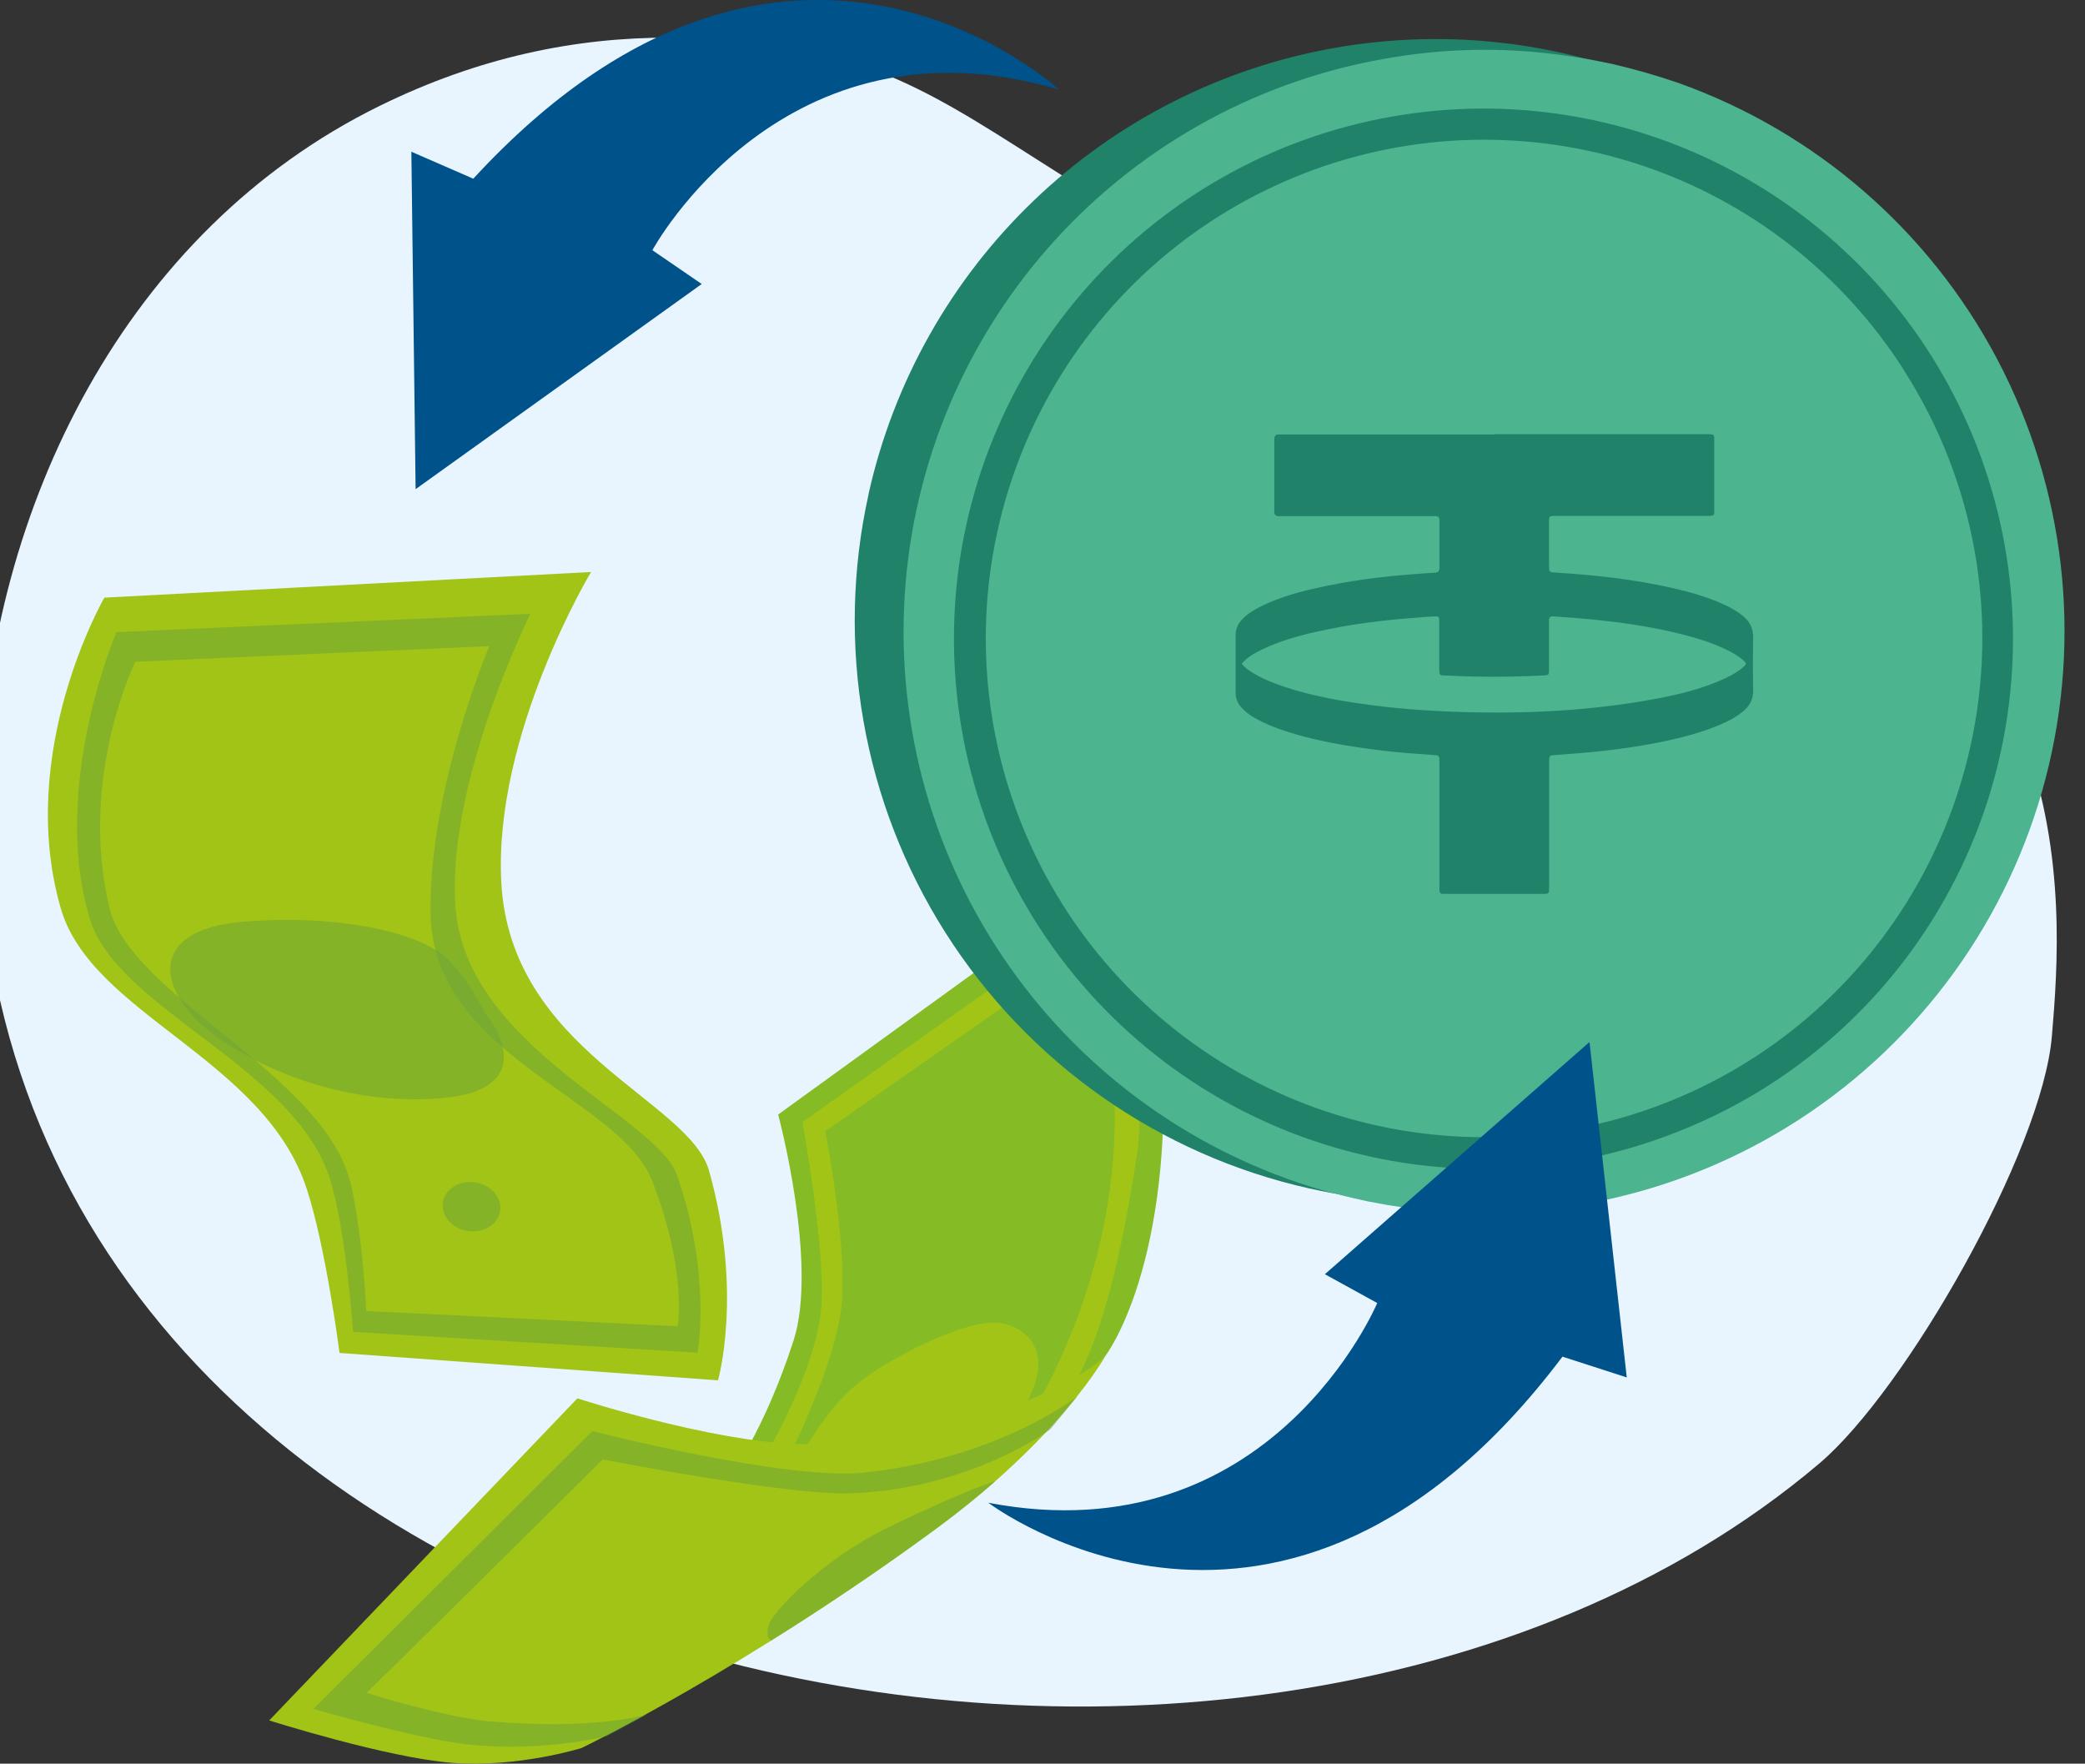 <svg id="Capa_1" data-name="Capa 1" xmlns="http://www.w3.org/2000/svg" viewBox="0 0 309.08 261.43">
  <rect x="0" y="0" width="309.08" height="261.43" fill="#333333" stroke="none"/>
  <defs>
    <style>
      .cls-1{fill:#00528a}.cls-1,.cls-5,.cls-6,.cls-7{stroke-width:0}.cls-5{fill:#a1c417}.cls-6{fill:#6da339;isolation:isolate;opacity:.52}.cls-7{fill:#21826a}
    </style>
  </defs>
  <path d="M99.4 5.58c-14.08-.05-28.42 2.9-43.07 10.09C18.63 34.16-1.54 75.2-2.94 115.98c-4.57 133.6 186.37 174.12 272.65 100.94 12.84-10.89 33.03-46.36 34.46-63.31 1.69-19.83 5.25-68.46-53.94-86.65C141.81 33.65 152.41 5.75 99.4 5.58Z" style="fill:#e8f5fe;stroke-width:0"/>
  <path d="M96.49 232.54c.68-1.92 12.96-8.53 21.14-33.81 3.69-11.37-2.28-33.52-2.28-33.52l51.37-37.19s4.66 10.79 5.53 25.43c2.04 34.08-8.4 47.56-8.4 47.56l-7.77 8.7-59.57 22.84h-.02Z" style="fill:#85bb25;stroke-width:0"/>
  <path class="cls-5" d="M112.22 217.92s8.81-14.04 9.54-24.41c.61-8.5-2.81-27.18-2.81-27.18l45.14-32.02s6.28 24.44 4.51 36.44c-5.53 37.48-13.47 38.84-13.47 38.84l-3.32 1.75s11.36-16.49 13.18-39.4c1.41-17.83-3.42-31.7-3.42-31.7l-39.24 27.45s3.15 15.86 2.48 25.22c-.68 9.38-8.83 24.97-8.83 24.97l-3.71.07-.02-.02Z"/>
  <path class="cls-5" d="M113.55 225.28c2.72-5 7.06-14.62 13.27-19.94 4.25-3.64 16.5-10.08 21.6-9.21 3.47.61 7.57 3.77 4.32 10.69-3.23 6.9-7.72 13.51-7.72 13.51l-31.47 4.98v-.02Z"/>
  <path class="cls-5" d="m39.92 255.01 45.67-47.73s23.64 7.7 36.45 6.71c31.52-2.48 41.84-13.02 41.84-13.02s-6.62 12.07-25.19 25.7c-28.27 20.77-52.49 32.45-52.49 32.45s-9.46 2.94-19.17 2.19-27.13-6.29-27.13-6.29h.02Z"/>
  <path class="cls-6" d="M159.56 207.09s-11.67 9.13-31.47 11.2c-11.58 1.21-40.28-6.15-40.28-6.15l-41.35 41.18s12.81 3.72 20.7 4.96c11.91 1.87 22.74-.92 22.74-.92l5.92-3.18s-7.81 2.33-23.39.97c-5.97-.53-18.35-4.15-18.05-4.28.29-.12 34.97-34.54 34.97-34.54s27.47 5.37 36.69 5.03c17.86-.63 29.65-9.47 29.65-9.47l3.93-4.81-.05.02Z"/>
  <path class="cls-6" d="M147.57 219.55s-4.44 1.26-16.21 7.02c-9.1 4.42-17.08 12.39-17.5 14.58-.27 1.43.15 1.87.49 2.02 7.38-4.62 15.75-10.18 24.51-16.62 3.25-2.41 6.16-4.74 8.71-7Z"/>
  <path class="cls-5" d="M106.43 204.64s3.77-13.01-1.32-31.1c-2.98-10.53-29.48-17.77-30.8-42.79-1.15-21.96 13.31-45.96 13.31-45.96l-72.15 3.8s-13.19 22.8-6.46 46.06c4.54 15.75 30.18 22.25 36.47 41.61 2.86 8.78 4.85 24.29 4.85 24.29l56.1 4.06v.02Z"/>
  <path class="cls-6" d="M103.4 200.48s2.16-11.28-3.03-26.26c-3.05-8.8-31.69-19.05-32.89-40.24-1.06-18.62 11.15-43 11.15-43L17.27 93.7s-9.83 22.66-3.99 42.4c3.96 13.37 30.08 21.93 35.53 38.36 2.48 7.46 3.53 22.97 3.53 22.97l51.08 3.08-.02-.02Z"/>
  <path class="cls-5" d="M100.44 196.65s1.54-8.01-3.77-21.62c-4.8-12.31-32.41-18.49-32.84-39.47-.36-18.4 8.7-39.78 8.7-39.78l-52.47 2.31s-8.46 17.1-3.84 36.48c3.12 13.13 32.15 24.82 35.82 41.1 1.78 7.89 2.26 18.66 2.26 18.66l46.13 2.26.02.05Z"/>
  <path class="cls-6" d="M71.83 150.11c3.6 4.33 5.72 11.4-5.69 12.6-13.07 1.37-26.28-3.25-34.52-9.4-8.24-6.16-10.21-15.51 4.52-16.69 14.75-1.2 25.9 1.88 29.55 4.98 3.65 3.1 6.15 8.51 6.15 8.51ZM65.66 178.25c.29-2 2.43-3.32 4.78-2.98 2.33.34 3.99 2.24 3.7 4.23-.29 2-2.43 3.32-4.78 2.98-2.33-.34-3.99-2.24-3.7-4.23Z"/>
  <path class="cls-7" d="M128.75 73.24c3.71-16.64 12.26-31.81 24.58-43.59 12.32-11.78 27.85-19.63 44.63-22.57 16.78-2.94 34.05-.84 49.64 6.05 15.58 6.88 28.78 18.24 37.92 32.63 9.14 14.39 13.81 31.17 13.42 48.22-.39 17.05-5.82 33.59-15.6 47.55-9.78 13.96-23.48 24.7-39.37 30.87-15.88 6.17-33.23 7.48-49.86 3.77-22.3-4.98-41.71-18.62-53.96-37.92s-16.35-42.68-11.39-65Z"/>
  <path d="M197.8 176.88c1.19.36 2.42.63 3.65.91l1.23.28 2.82.52c21.25 3.6 43.06-.9 61.16-12.61 18.09-11.71 31.15-29.77 36.59-50.64 5.44-20.86 2.88-43.01-7.18-62.09-10.07-19.07-26.9-33.67-47.19-40.93-3.27-1.13-6.6-2.08-9.97-2.86-1.23-.24-2.46-.52-3.69-.72-1.23-.2-2.43-.4-3.62-.56-8.89-1.24-17.91-1.03-26.74.6-19.27 3.46-36.79 13.4-49.67 28.17-12.88 14.77-20.34 33.49-21.17 53.07-.82 19.58 5.04 38.86 16.63 54.66 11.59 15.8 28.21 27.17 47.13 32.24v-.04Z" style="fill:#4cb48f;stroke-width:0"/>
  <path class="cls-7" d="M202.89 171.39c-17.73-3.94-33.54-13.91-44.75-28.21s-17.11-32.05-16.71-50.23c.4-18.17 7.08-35.65 18.9-49.44 11.82-13.8 28.06-23.06 45.94-26.22 17.89-3.16 36.31-.01 52.13 8.9 15.83 8.91 28.08 23.04 34.66 39.98 6.59 16.94 7.1 35.64 1.46 52.92s-17.09 32.06-32.4 41.84c-6.25 3.98-13.04 7.05-20.14 9.15-12.71 3.75-26.16 4.2-39.09 1.31Zm79.46-116.36c-9.16-14.44-23.03-25.26-39.27-30.61-16.23-5.35-33.82-4.9-49.75 1.28-15.94 6.18-29.24 17.69-37.65 32.59-8.4 14.9-11.39 32.25-8.44 49.1 2.95 16.85 11.64 32.16 24.6 43.31 12.96 11.15 29.38 17.46 46.46 17.85 17.08.39 33.78-5.16 47.23-15.71 13.45-10.55 22.83-25.44 26.55-42.14 2.12-9.48 2.35-19.29.67-28.86-1.69-9.57-5.24-18.71-10.48-26.89l.08.08Z"/>
  <path class="cls-7" d="M221.5 64.36h31.22c1.53 0 1.4-.09 1.4 1.35v9.25c0 1.58.23 1.52-1.46 1.52h-21.39c-1.91 0-1.63-.18-1.64 1.68-.02 1.89 0 3.78 0 5.66 0 1 .02.99 1.02 1.06 5.85.36 11.67 1 17.39 2.31 2.48.57 4.92 1.26 7.26 2.3 1.09.49 2.14 1.05 3.08 1.82 1.01.83 1.54 1.85 1.51 3.21-.05 2.58-.05 5.16 0 7.74.03 1.36-.5 2.38-1.52 3.21-1.12.91-2.39 1.55-3.71 2.09-3.26 1.33-6.68 2.11-10.13 2.75-4.59.84-9.23 1.29-13.88 1.6-1 .07-1.01.07-1.01 1.06v18.15c0 1.51.11 1.38-1.36 1.38h-13.64c-.23 0-.46-.01-.69 0-.38.02-.57-.16-.57-.54v-19.07c-.03-.9-.03-.91-.88-.97-2.58-.18-5.15-.36-7.71-.68-5.17-.63-10.3-1.46-15.23-3.21-1.16-.41-2.3-.9-3.37-1.5-.78-.44-1.51-.94-2.11-1.6-.6-.65-.93-1.39-.92-2.29.02-2.81.02-5.63 0-8.44 0-1 .37-1.79 1.05-2.47.85-.86 1.89-1.45 2.97-1.97 2.44-1.18 5.03-1.92 7.66-2.52 4.89-1.13 9.85-1.78 14.85-2.14 1-.07 2-.16 3-.21.47-.02.7-.2.7-.69v-7.05c0-.41-.15-.65-.61-.64-.35.01-.69 0-1.04 0h-21.16c-.31 0-.62-.02-.92 0-.54.04-.76-.18-.76-.73.01-3.54.01-7.09 0-10.63 0-.53.18-.79.74-.75.31.02.62 0 .92 0h30.99Zm-37.43 34c.47.65 1.06 1.01 1.65 1.38 1.05.65 2.18 1.15 3.33 1.59 4.06 1.52 8.29 2.34 12.56 2.96 4.88.72 9.8 1.08 14.73 1.24 9.81.32 19.56-.16 29.22-1.96 3.26-.61 6.47-1.41 9.53-2.73 1.13-.49 2.23-1.05 3.19-1.84.69-.57.69-.66.04-1.21-.65-.55-1.38-.98-2.14-1.36-1.79-.91-3.69-1.55-5.62-2.08-5.63-1.55-11.39-2.29-17.19-2.76-1-.08-2-.13-3-.22-.54-.05-.8.15-.75.71.02.23 0 .46 0 .69v5.89c0 1.6.14 1.42-1.39 1.49-4.51.22-9.01.22-13.52 0-1.39-.07-1.36.15-1.36-1.42v-6.59c0-.75-.06-.8-.79-.77-.81.03-1.61.12-2.42.18-5.08.36-10.12.99-15.08 2.12-2.82.64-5.6 1.42-8.2 2.72-1 .5-1.97 1.04-2.77 1.97Z"/>
  <path class="cls-1" d="M156.96 13.27s-40.26-37.34-86.8 13.22l-9.18-4 .63 50.02 42.41-30.41-7.31-5.01s19.36-35.87 60.25-23.82ZM146.53 222.77s43.72 33.21 85.09-21.67l9.53 3.08-5.52-49.72-39.23 34.42 7.76 4.27s-15.75 37.6-57.63 29.61Z"/>
</svg>